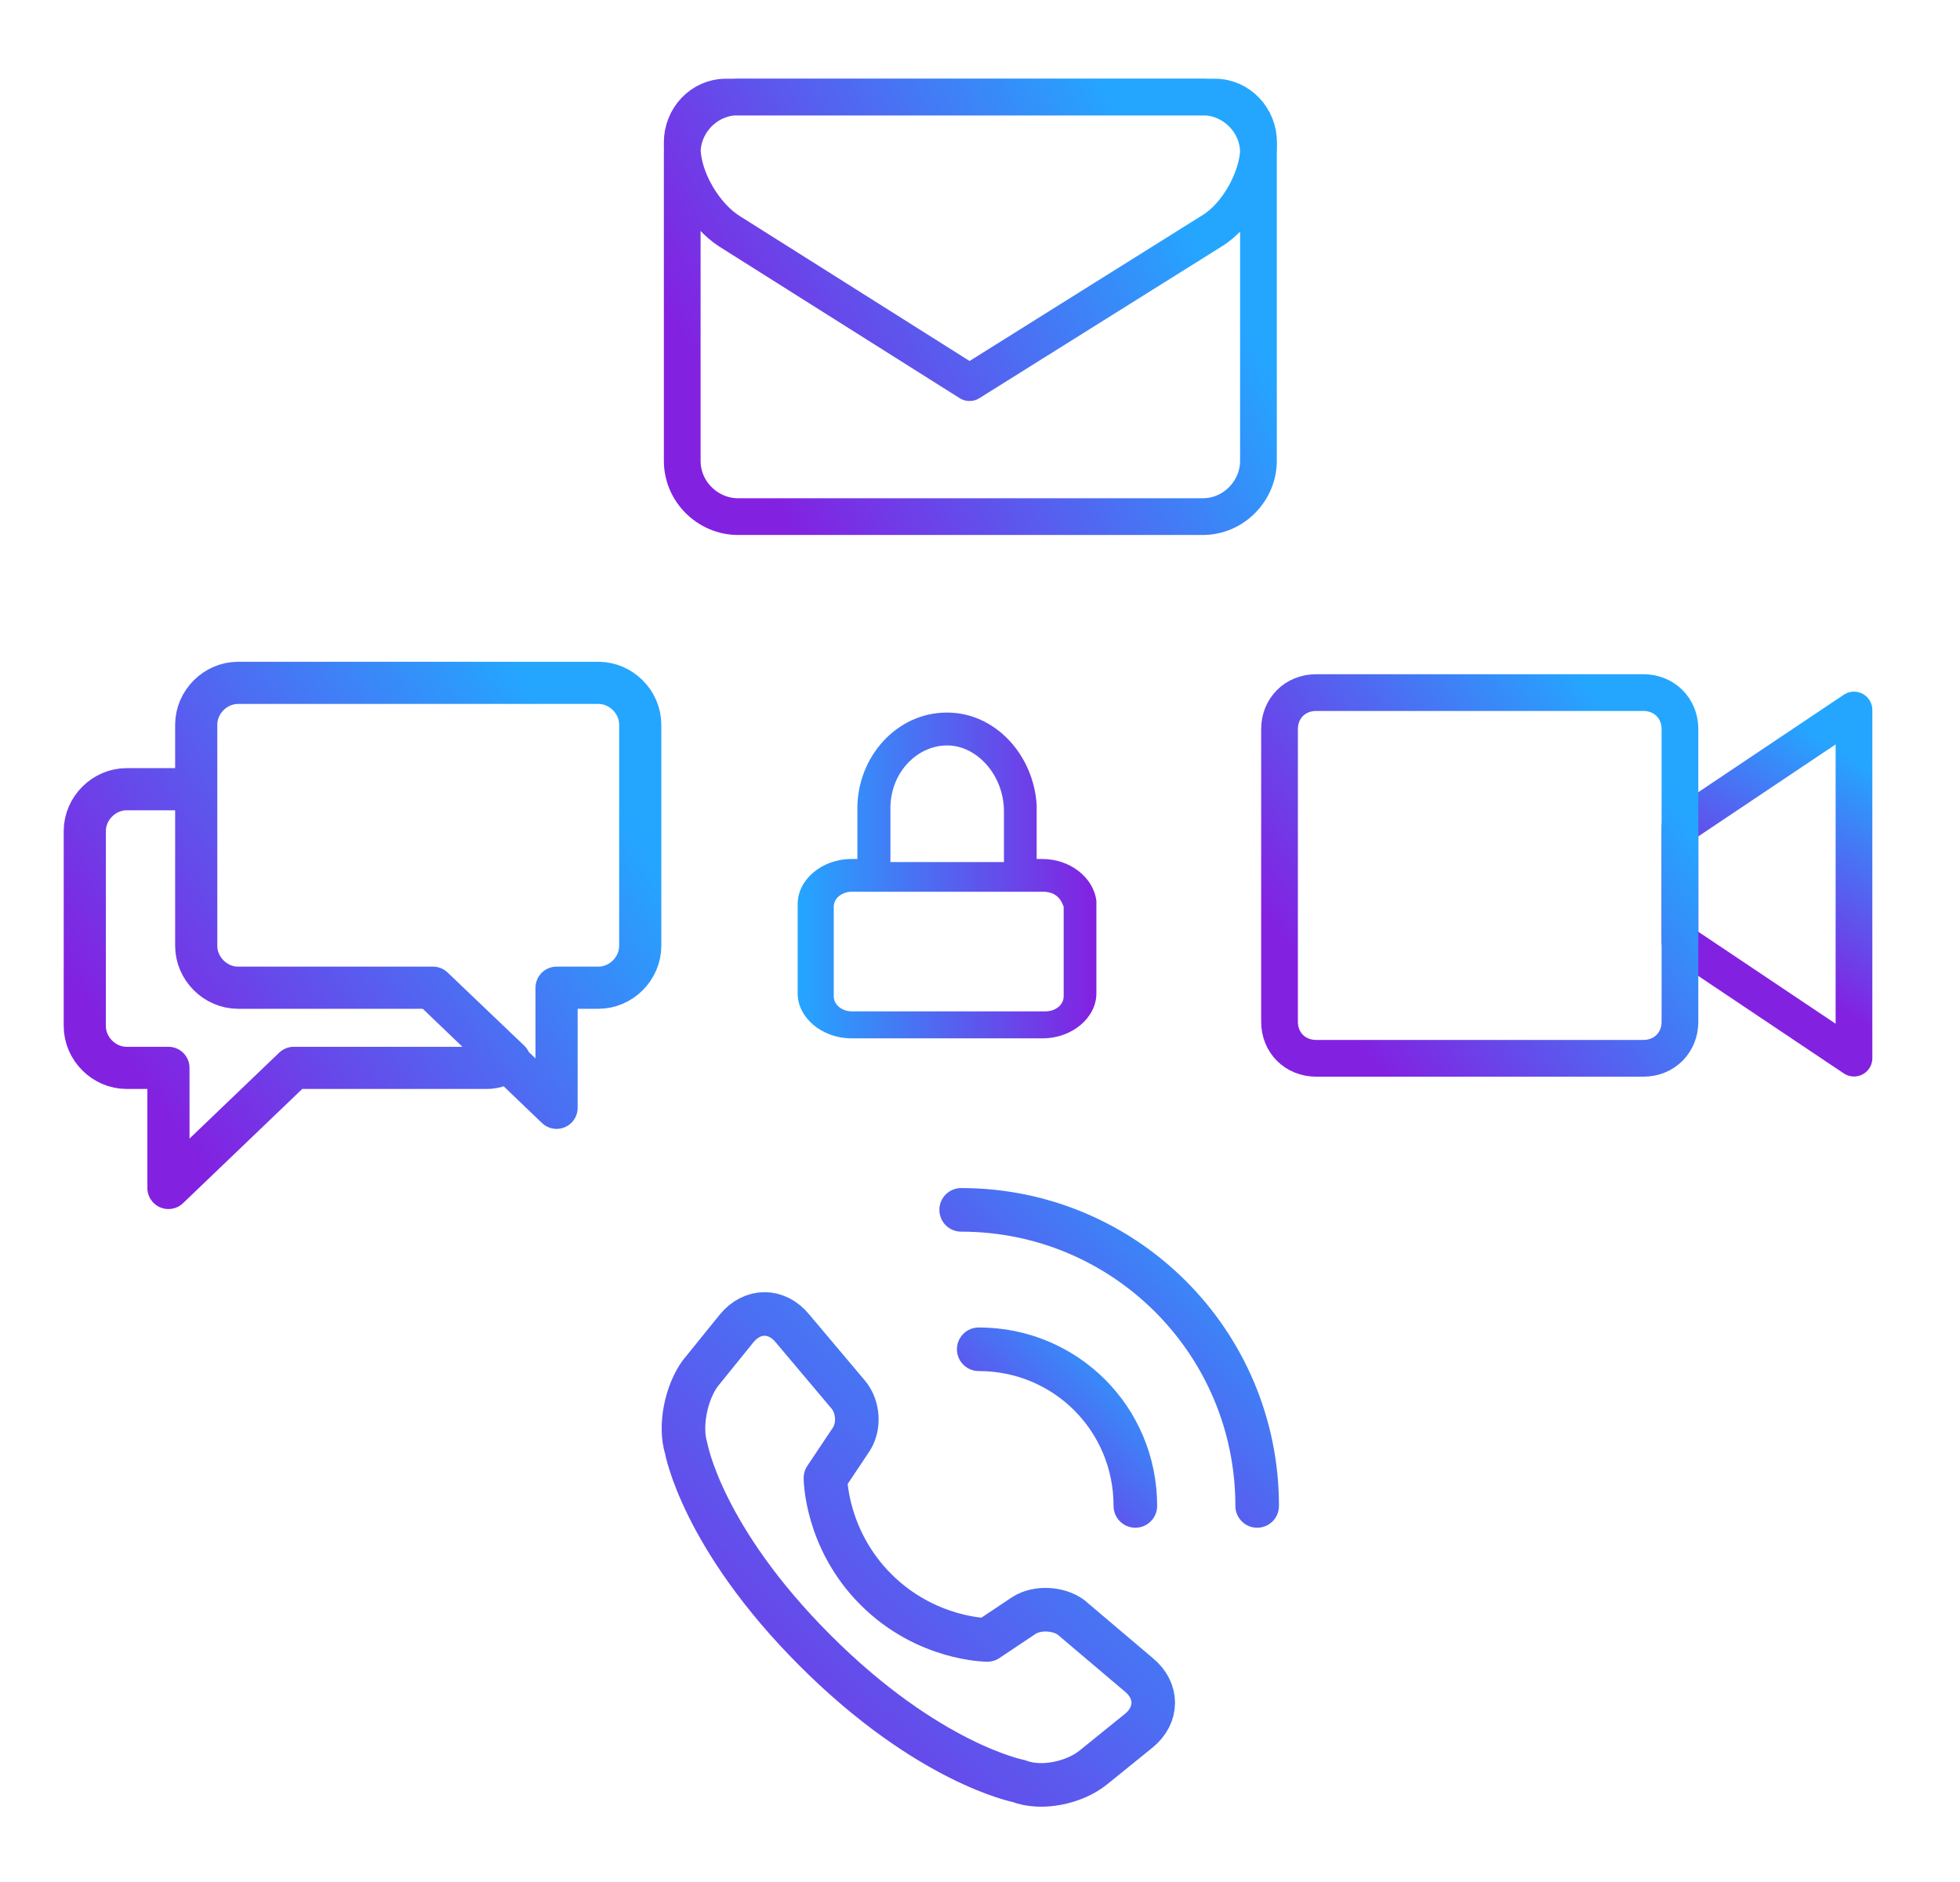 <svg xmlns="http://www.w3.org/2000/svg" xmlns:xlink="http://www.w3.org/1999/xlink" id="a" viewBox="0 0 122.76 117.84"><defs><linearGradient id="c" x1="-1039.62" y1="52.72" x2="-1039.85" y2="53.47" gradientTransform="translate(10509.01 -1009) scale(10 20)" gradientUnits="userSpaceOnUse"><stop offset="0" stop-color="#24a6ff"></stop><stop offset="1" stop-color="#8321e1"></stop></linearGradient><linearGradient id="e" x1="-1109.8" y1="51.06" x2="-1110.73" y2="51.68" gradientTransform="translate(25628.85 -1024) scale(23 21)" xlink:href="#c"></linearGradient><linearGradient id="h" x1="-1127.82" y1="43.53" x2="-1128.75" y2="43.92" gradientTransform="translate(37292.74 -1029.93) scale(33 24)" xlink:href="#c"></linearGradient><linearGradient id="j" x1="49.97" y1="54.81" x2="68.67" y2="54.81" gradientTransform="matrix(1,0,0,1,0,0)" xlink:href="#c"></linearGradient><linearGradient id="m" x1="-1120.1" y1="43.82" x2="-1121.28" y2="45.02" gradientTransform="translate(30315.68 -1102) scale(27)" xlink:href="#c"></linearGradient><linearGradient id="o" x1="-1093.77" y1="61.36" x2="-1094.95" y2="62.56" gradientTransform="translate(18673.34 -968) scale(17)" xlink:href="#c"></linearGradient><linearGradient id="q" x1="-1030.7" y1="103.57" x2="-1031.88" y2="104.77" gradientTransform="translate(9347.67 -848) scale(9)" xlink:href="#c"></linearGradient><linearGradient id="t" x1="-1769.26" y1="384.45" x2="-1770.19" y2="383.84" gradientTransform="translate(56653.35 11197.67) scale(32 -29)" xlink:href="#c"></linearGradient></defs><g id="b"><polygon id="d" points="105.22 51.76 116.12 44.46 116.12 66.26 105.22 58.96 105.22 51.76" fill="none" fill-rule="evenodd" stroke="url(#c)" stroke-linecap="round" stroke-linejoin="round" stroke-width="2.3"></polygon><path id="f" d="M80.14,45.66c0-1.31.98-2.29,2.29-2.29h20.5c1.31,0,2.29.98,2.29,2.29v18.32c0,1.31-.98,2.29-2.29,2.29h-20.5c-1.31,0-2.29-.98-2.29-2.29v-18.32Z" fill="none" fill-rule="evenodd" stroke="url(#e)" stroke-linecap="round" stroke-linejoin="round" stroke-width="2.3"></path></g><g id="g"><path id="i" d="M42.73,9.56c0-1.85,1.53-3.49,3.49-3.49h29.11c1.85,0,3.49,1.53,3.49,3.49v19.3c0,1.85-1.53,3.49-3.49,3.49h-29.11c-1.85,0-3.49-1.53-3.49-3.49V9.56ZM60.72,23.96l-15.05-9.49c-1.53-.98-2.94-3.27-2.94-5.23v-.33c0-1.53,1.2-2.83,2.73-2.83h30.64c1.53,0,2.73,1.31,2.73,2.83v.33c0,1.85-1.31,4.25-2.94,5.23l-15.16,9.49Z" fill="none" stroke="url(#h)" stroke-linecap="round" stroke-linejoin="round" stroke-width="2.3"></path></g><path id="k" d="M59.32,44.62c2.99,0,5.42,2.62,5.61,5.8v3.37h.37c1.68,0,3.18,1.12,3.37,2.62v5.8c0,1.5-1.5,2.81-3.37,2.81h-11.97c-1.87,0-3.37-1.31-3.37-2.81h0v-5.61c0-1.5,1.5-2.81,3.37-2.81h.37v-3.18c0-3.18,2.43-5.99,5.61-5.99ZM65.31,55.84h-11.97c-.56,0-1.12.37-1.12.94h0v5.61c0,.56.56.94,1.12.94h12.16c.56,0,1.12-.37,1.12-.94h0v-5.61c-.19-.56-.56-.94-1.31-.94h0ZM59.32,46.68c-1.87,0-3.55,1.68-3.55,3.93v3.37h7.11v-3.18c0-2.24-1.68-4.12-3.55-4.12Z" fill="url(#j)"></path><g id="l"><path id="n" d="M71.33,104.88c1.2.98,1.2,2.51,0,3.49l-2.83,2.29c-1.2.98-3.27,1.42-4.69.87,0,0-5.67-1.09-12.76-8.18s-8.07-12.65-8.07-12.65c-.44-1.42,0-3.49.87-4.69l2.29-2.83c.98-1.2,2.51-1.2,3.49,0l3.49,4.14c.65.76.76,2.07.11,2.94l-1.53,2.29s0,3.82,3.16,6.98,6.98,3.16,6.98,3.16l2.29-1.53c.87-.55,2.18-.44,2.94.11l4.25,3.6Z" fill="none" stroke="url(#m)" stroke-linecap="round" stroke-linejoin="round" stroke-width="2.73"></path><path id="p" d="M78.74,94.3c0-10.25-8.29-18.54-18.54-18.54" fill="none" stroke="url(#o)" stroke-linecap="round" stroke-linejoin="round" stroke-width="2.73"></path><path id="r" d="M71.11,94.3c0-5.45-4.36-9.81-9.81-9.81" fill="none" stroke="url(#q)" stroke-linecap="round" stroke-linejoin="round" stroke-width="2.73"></path></g><g id="s"><path id="u" d="M12.29,49.42v9.81c0,1.42,1.2,2.62,2.62,2.62h12.21l4.8,4.58c-.44.22-.87.44-1.42.44h-12.1l-7.85,7.52v-7.52h-2.62c-1.42,0-2.62-1.2-2.62-2.62h0v-12.21c0-1.42,1.2-2.62,2.62-2.62h4.36ZM12.29,45.38c0-1.42,1.2-2.62,2.62-2.62h22.57c1.42,0,2.62,1.2,2.62,2.62v13.85c0,1.42-1.2,2.62-2.62,2.62h-2.62v7.52l-7.85-7.52h-12.1c-1.42,0-2.62-1.2-2.62-2.62v-13.85Z" fill="none" stroke="url(#t)" stroke-linecap="round" stroke-linejoin="round" stroke-width="2.64"></path></g></svg>